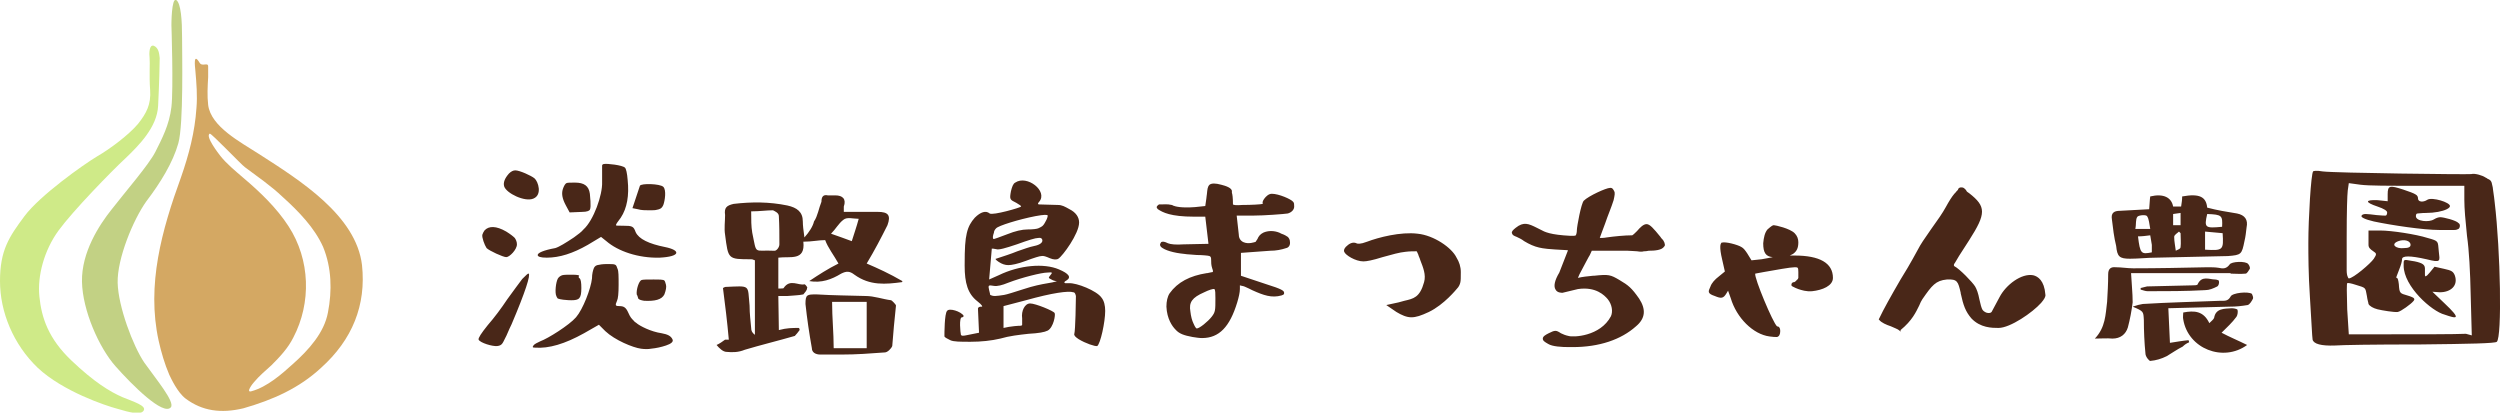 <?xml version="1.0" encoding="utf-8"?>
<!-- Generator: Adobe Illustrator 28.0.0, SVG Export Plug-In . SVG Version: 6.00 Build 0)  -->
<svg version="1.1" id="レイヤー_1" xmlns="http://www.w3.org/2000/svg" xmlns:xlink="http://www.w3.org/1999/xlink" x="0px"
	 y="0px" viewBox="0 0 469.6 77.5" style="enable-background:new 0 0 469.6 77.5;" xml:space="preserve">
<style type="text/css">
	.st0{fill:#492718;}
	.st1{fill:#D4A863;}
	.st2{fill:#C2D184;}
	.st3{fill:#CFEA88;}
</style>
<path class="st0" d="M106.3,38.6c-0.7-1.3-0.9-2.3-0.5-3.3c0.2-0.5,0.4-0.8,0.6-0.9c0.2-0.1,0.7-0.1,1.6-0.1c1.7,0,2.6,0.6,2.8,2.1
	c0,0.2,0.3,2.5,0,3c-0.1,0.2-0.6,0.4-1.4,0.4l-2.4,0.1L106.3,38.6z M121.9,39.5c0.7,0,1.2,0,1.5-0.1c0.5-0.1,0.9-0.2,1.2-0.9
	c0.3-0.8,0.6-2.8,0-3.4c-0.6-0.6-4.2-0.7-4.4-0.2l-1.4,4.2l1,0.2C120.5,39.5,121.2,39.5,121.9,39.5z M124.9,46.4
	c-3-0.6-4.9-1.5-5.5-2.8c-0.4-1.1-0.6-1.2-2.4-1.2c-0.9,0-1.3,0-1.3-0.1c0-0.2,0.3-0.6,0.9-1.4c1.2-1.8,1.6-4.2,1.3-7.1
	c-0.1-1.3-0.3-2.1-0.5-2.3c-0.5-0.5-3.4-0.8-3.9-0.7c-0.3,0-0.4,0.2-0.4,0.3c0,0.9,0,2,0,3.1c0.1,2.4-1.6,7.2-3.5,8.9
	c-0.4,0.5-1,0.9-1.8,1.5c-1.5,1-2.8,1.8-3.5,2c-2.2,0.4-3.3,0.9-3.3,1.3c0,0.3,0.5,0.5,1.7,0.5c2.4,0,4.9-0.8,7.7-2.4l2.5-1.5l1,0.8
	c2.2,1.9,6,3.2,10,3.1C127.9,48.2,127.9,47,124.9,46.4z M124.3,62.6c-2.1-0.3-4.1-1.4-4.6-1.8c-0.2-0.2-0.5-0.3-0.7-0.6
	c-0.4-0.4-0.6-0.6-1-1.5c-0.4-0.9-0.8-1.2-1.6-1.2c-0.8,0-0.9-0.1-0.5-1c0.2-0.4,0.3-1.4,0.3-3c0-1.6,0-2.6-0.2-3
	c-0.3-0.9-0.3-0.9-2-0.9c-0.8,0-1.4,0.1-1.8,0.2c-0.4,0.1-0.6,0.4-0.7,0.7c-0.1,0.3-0.3,0.9-0.3,1.8c-0.2,1.9-1.7,5.8-3,7.3
	s-5.3,4-6.7,4.5c-0.6,0.3-1.1,0.5-1.3,0.8c-0.2,0.3-0.2,0.4,0.3,0.4c2.6,0.2,5.6-0.7,9.2-2.7l2.8-1.6l1.2,1.2
	c1.8,1.7,5.2,3.1,6.7,3.3c0.7,0.1,1.4,0.1,1.9,0c1-0.1,1.9-0.3,2.8-0.6c0.9-0.3,1.5-0.7,1.2-1.2C126,63.1,125.4,62.8,124.3,62.6z
	 M119.9,56.1c0.2,0.2,0.5,0.3,1.1,0.4c2,0.1,3.3-0.2,3.8-1.2c0.3-0.8,0.4-1.4,0.3-1.8c-0.1-0.4-0.2-0.7-0.3-0.8
	c-0.2-0.2-0.9-0.2-2.1-0.2c-1.2,0-1.9,0-2.2,0.1c-0.5,0.2-1,1.8-0.9,2.7C119.8,55.6,119.8,55.9,119.9,56.1z M98.1,52.4
	c-0.6,0.8-1.5,2-2.8,3.8c-1.2,1.8-2.4,3.4-3.7,4.9c-1.2,1.5-1.8,2.4-1.7,2.7c0.3,0.6,2.6,1.3,3.5,1.2c0.9-0.1,1-0.5,1.5-1.5
	c0.3-0.5,0.6-1.4,1.2-2.6c2.6-6.1,3.6-9.3,3.2-9.5C99.2,51.3,98.8,51.7,98.1,52.4z M100.2,37.3c1.7-0.7,0.9-3.2,0.2-3.8
	C99.8,33,97.6,32,96.8,32c-0.4,0-0.8,0.2-1.2,0.6c-0.8,0.9-1.1,1.7-0.9,2.4C95.1,36.3,98.6,38,100.2,37.3z M95.1,48.3
	c0.6,0,2-1.4,2-2.4c0-0.5-0.2-0.9-0.4-1.2c-0.3-0.3-0.8-0.7-1.6-1.2c-1.9-1.1-3.3-1.1-4.1-0.2c-0.2,0.3-0.3,0.5-0.4,0.8
	c-0.1,0.5,0.4,1.9,0.8,2.5C91.9,47.1,94.5,48.3,95.1,48.3z M107.5,51.6c-0.9,0-1.6,0-1.9,0.1c-0.3,0.1-0.6,0.3-0.8,0.6
	c-0.4,0.7-0.6,2.7-0.3,3.3c0.1,0.3,0.3,0.5,0.3,0.5c0.2,0,0.3,0.1,0.4,0.1l0.6,0.1c0.3,0,0.7,0.1,1.5,0.1c1.5,0,1.9-0.3,1.9-2.3
	c0-1-0.1-1.6-0.3-1.8c-0.2-0.1-0.3-0.3-0.1-0.5C108.8,51.7,108.4,51.6,107.5,51.6z M168.3,57.4c-0.3,2.7-0.5,5.1-0.7,7.6
	c-0.2,0.5-0.9,1.2-1.4,1.2c-2.7,0.2-5.3,0.4-8.2,0.4h-3.9c-0.9,0-1.6-0.4-1.6-1.2c-0.5-2.8-0.9-5.5-1.2-8.3c0-1.8,0.3-1.8,2.1-1.8
	c3.2,0.2,6,0.2,9.2,0.3c1.6,0,3.2,0.6,4.8,0.8C167.6,56.5,168.3,57.2,168.3,57.4z M162.8,56.7h-6.5c0,3,0.3,5.8,0.3,8.7h6.2
	C162.8,62.4,162.8,59.7,162.8,56.7z M162.8,49.5c2.1,0.9,4.3,1.9,6.7,3.3c0,0,0,0.2-0.1,0.2c-3,0.4-6,0.7-8.9-1.4
	c-0.9-0.7-1.5-0.7-2.5-0.2c-1.8,1.1-3.7,1.8-6,1.4c1.8-1.2,3.5-2.3,5.5-3.3c-0.9-1.6-2-3-2.5-4.4c-1.2,0-2.5,0.3-4.1,0.3
	c0.4,3.7-2.5,2.7-4.7,3v5.8c0.5,0,1,0,1-0.1c1.2-1.8,2.8-0.4,3.9-0.7c0.2,0,0.7,0.7,0.5,0.7c0,0.5-0.5,0.9-0.7,1.2
	c-0.9,0.2-2.1,0.2-3,0.3h-1.7c0,2.1,0.1,4.1,0.1,6.4c1.5-0.4,2.5-0.4,3.7-0.4c0.2,0,0.2,0.4,0.2,0.4c-0.2,0.3-0.7,0.9-0.9,1.1
	c-3.1,0.9-6.4,1.7-9.4,2.6c-1.2,0.5-2.3,0.5-3.4,0.4c-0.7,0-1.4-0.7-1.9-1.3c0.5-0.2,1.2-0.7,1.6-1h0.7c-0.3-3.4-0.7-6.6-1.1-9.7
	l0.4-0.2c4.9-0.2,4.2-0.5,4.6,3.5c0,1.6,0.2,3,0.3,4.2c0,0.6,0.2,0.9,0.7,1.3v-14c-0.5-0.2-0.5-0.2-0.7-0.2c-4.4,0-4.3,0-4.9-4.6
	c-0.2-1.2,0-2.5,0-3.7c-0.2-1.4,0.3-1.8,1.6-2.1c3.4-0.4,6.7-0.4,10.1,0.3c1.8,0.4,2.9,1.2,2.9,3c0,0.7,0.1,1.6,0.3,3
	c0.9-1,1.6-2.1,1.8-3c0.7-1,0.9-2.5,1.4-3.7c0-0.9,0.3-1.4,1.2-1.2h1.4c1.4,0,2.1,0.7,1.6,2.1v1c2.3,0,4.3,0,6.4,0
	c1.9,0,2.5,0.6,1.8,2.5C165.5,44.7,164.3,47,162.8,49.5z M146.4,45.9c0-1.8,0-3.5-0.1-5.3c0-0.6-0.7-0.9-1.1-1.1
	c-1.2,0-2.5,0.2-4.1,0.2c0,1.6,0,2.8,0.2,4c0.9,4.3,0.2,3.2,4.1,3.4C145.8,47.2,146.4,46.5,146.4,45.9z M161.3,41.1
	c-1.1,0-2.2-0.4-2.9,0.2c-0.9,0.7-1.4,1.7-2.3,2.6c1.5,0.5,2.5,0.9,3.9,1.4C160.4,44,160.9,42.6,161.3,41.1z M206.9,55.9
	c0.5,0.6,0.7,1.5,0.7,2.5c0,2.1-0.9,6.2-1.5,6.6c-0.4,0.1-2.2-0.5-3.5-1.3c-0.6-0.4-0.9-0.7-0.8-1c0.2-0.6,0.3-6.2,0.3-7.1
	c-0.1-0.4-0.2-0.7-0.5-0.7c-0.9-0.3-3.9,0.1-8.9,1.5l-4.2,1.1v4.1l1-0.2c0.8-0.1,1.4-0.2,1.8-0.2c0.4,0,0.7,0,0.7-0.2s0-0.5,0-1.2
	c-0.2-1.4,0.5-2.8,1.5-2.8c1,0,4.4,1.4,4.6,1.8c0.2,0.3-0.2,2.7-1.3,3.3c-0.6,0.3-1.7,0.5-3.6,0.6c-1.8,0.2-3.6,0.4-5.3,0.9
	c-1.7,0.4-3.6,0.6-5.6,0.6c-1.9,0-3.2,0-3.8-0.3c-0.6-0.3-1-0.5-1.1-0.7c0-0.5,0-4.3,0.5-4.8c0.4-0.6,2.6,0.1,3.1,0.9
	c0,0.2-0.1,0.3-0.3,0.3c-0.6,0-0.3,2.9-0.2,3.3c0.1,0.2,0.4,0.2,0.9,0.1l2.5-0.5l-0.2-4.5c0-0.3,0.3-0.4,0.6-0.4
	c0.4,0.1,0.2-0.3-0.7-1c-1.8-1.4-2.4-3.4-2.4-6.7c0-3.4,0.1-4.8,0.4-6.1c0.3-1.3,0.8-2.1,1.5-2.9c1.1-1.1,2.1-1.4,2.8-0.8
	c0.6,0.4,5.8-1.1,5.9-1.3c0-0.2-0.3-0.3-0.9-0.7c-1.2-0.6-1.3-0.6-1-2.2c0.2-0.8,0.4-1.4,0.8-1.6c2.2-1.5,6.2,1.6,4.5,3.6
	c-0.3,0.3-0.3,0.5,0,0.5l3.5,0.1c0.8,0,1.3,0.3,2.2,0.8c1.2,0.6,1.8,1.5,1.8,2.5c0,2.1-3.1,6.3-3.9,6.8c-0.3,0.2-0.9,0.2-1.6-0.1
	c-0.7-0.3-1.2-0.5-1.6-0.4c-0.3,0-1.3,0.3-2.9,0.9c-1.6,0.6-2.7,0.8-3.3,0.8c-0.6,0-1.2-0.2-1.8-0.6c-0.6-0.4-0.7-0.6-0.5-0.6
	c1.5-0.5,2.8-0.9,4-1.4c1.2-0.4,2.2-0.8,3.2-1c1-0.2,1.5-0.6,1.5-1c0-0.4-0.3-0.6-0.8-0.5c-0.5,0-1.8,0.4-4,1.2
	c-2.1,0.7-3.4,1.1-3.9,0.9c-0.4-0.1-0.7-0.1-0.8-0.1l-0.5,5.8l1.8-0.8c3.9-1.9,8.5-2.3,11.3-1.1c1.9,0.8,2.4,1.5,1.4,2.1
	c-0.4,0.2-0.5,0.4-0.2,0.5h0.7C202.2,53.1,206,54.6,206.9,55.9z M186.5,44.5c0,0.2,0,0.4,0.2,0.4c0.1,0,0.9-0.3,2.5-0.9
	c1.5-0.6,2.8-0.9,3.8-0.9c1.1,0,1.7-0.1,2-0.2c0.6-0.3,0.9-0.3,1.4-1.3c0.3-0.5,0.4-0.9,0.4-1.1c0-0.2-0.7-0.2-2.3,0.1
	c-3.1,0.6-7,1.8-7.4,2.3c-0.2,0.2-0.4,0.5-0.4,0.8C186.6,44,186.5,44.3,186.5,44.5z M198.5,52.8c-0.3,0-0.7-0.1-1-0.3
	c-0.6-0.3-0.6-0.3-0.2-0.8c0.4-0.5,0.5-0.6-0.6-0.5c-1,0-4.7,0.9-7.3,1.9c-1.2,0.5-2.1,0.7-2.7,0.6c-1.1-0.2-1.1-0.1-0.9,0.8
	c0.1,0.4,0.2,0.8,0.2,0.9c0.2,0.1,0.5,0.2,0.9,0.2s1-0.1,1.7-0.2c0.6-0.1,1.8-0.5,3.7-1.1c1.8-0.6,3.3-0.9,4.5-1.1
	C198.1,53,198.6,52.8,198.5,52.8z M242.9,37.9c0.2,0.2,0.2,0.5,0.2,0.9c0,0.6-0.5,1.1-1.2,1.3c-0.6,0.1-4.4,0.4-6.6,0.4h-3l0.4,3.6
	c0,0.7,0.4,1.2,0.9,1.4c0.9,0.4,2.1,0,2.3-0.1c0,0,0-0.1,0.1-0.2c0.1-0.1,0.1-0.2,0.2-0.3c0.2-0.5,0.5-0.9,1.1-1.2
	c0.9-0.4,2-0.4,3,0l0.4,0.2c0.6,0.2,0.9,0.4,1.2,0.6c0.2,0.2,0.4,0.5,0.4,0.9c0.1,0.6-0.2,1.1-0.7,1.2c-0.9,0.3-1.9,0.5-3,0.5
	l-5.5,0.4v4.3l4.8,1.6c2.9,0.9,3.2,1.2,3.3,1.5c0,0.1,0,0.2,0,0.3c-0.1,0.2-0.3,0.2-0.5,0.3c-1.8,0.5-3.3,0-5.5-1l-0.6-0.3
	c-0.6-0.3-1.1-0.5-1.3-0.5c-0.1,0-0.3-0.1-0.4-0.1c0,0.1,0,0.4,0,0.7c0,0.6-0.2,1.5-0.5,2.5c-1.4,4.6-3.4,6.7-6.6,6.7
	c-0.6,0-1.1-0.1-1.8-0.2c-1.6-0.3-2.5-0.6-3.2-1.4c-0.6-0.6-1.6-2-1.7-4.3c0-1,0.2-1.9,0.6-2.5c1.5-2.1,3.8-3.3,7-3.8l0.1,0
	c0.5-0.1,0.9-0.2,1-0.2c0.1-0.1,0-0.5-0.1-0.7c-0.2-0.6-0.2-1.1-0.2-1.6c0-0.5-0.1-0.6-0.3-0.7c-0.2-0.1-1.5-0.2-2.4-0.2
	c-0.9-0.1-1.8-0.1-2.3-0.2c-2.1-0.2-3.7-0.7-4.4-1.3c-0.1-0.1-0.2-0.3-0.2-0.4c0-0.2,0.1-0.3,0.2-0.5c0.3-0.2,0.7-0.1,1.3,0.2
	c0.5,0.2,1.5,0.3,2.9,0.2l4.7-0.1l-0.6-5.1h-2.1c-4.4,0-5.9-0.8-6.8-1.4c-0.1-0.1-0.3-0.3-0.2-0.5c0.1-0.2,0.3-0.3,0.4-0.4l0.1,0
	c0.1,0,0.2,0,0.3,0c0.4,0,1.2-0.1,2,0.1c0.1,0,0.1,0,0.2,0.1c0.5,0.2,1.6,0.5,4.2,0.3l1.9-0.2l0.2-1.4c0-0.3,0.1-0.6,0.1-0.8
	c0.1-0.9,0.1-1.4,0.5-1.8c0.4-0.3,1.1-0.3,2.2,0c0.8,0.2,2.1,0.6,2,1.3c0,0,0,0.1,0,0.2c0.1,0.3,0.2,0.9,0.2,2.2
	c0.1,0.1,0.5,0.2,1.8,0.1h0c1.7,0,3.4-0.1,3.8-0.2c-0.1-0.3,0-0.6,0.3-1c0.3-0.4,0.8-0.9,1.4-0.9C240.2,36.4,242.5,37.4,242.9,37.9z
	 M228.1,54.3c-0.2-0.1-1.1,0.2-1.9,0.6c-2.3,1-2.9,1.9-2.6,3.6c0.1,0.9,0.3,1.7,0.6,2.3c0.3,0.7,0.5,0.9,0.6,0.9
	c0.5,0,2.1-1.3,2.8-2.2c0.7-0.9,0.7-1.2,0.7-3.5C228.3,55.2,228.3,54.4,228.1,54.3z M266.3,43.9c-3.2-0.4-7.4,0.7-9.5,1.5
	c-1.3,0.5-1.8,0.4-2,0.3c-0.6-0.3-1.3,0-1.8,0.5c-0.2,0.1-0.7,0.7-0.5,1.1c0.2,0.6,2.1,1.8,3.6,1.8c0.6,0,1.7-0.2,3.6-0.8
	c1.8-0.5,3.2-0.9,4.3-1c0.8-0.1,1.5-0.1,2.1-0.1c0,0,0.1,0.1,0.3,0.6c0.1,0.4,0.3,0.7,0.4,1.1c0.5,1.3,1.1,2.7,0.7,4.1
	c-0.8,2.9-2,3.1-3.7,3.5c-0.3,0.1-0.7,0.2-1.1,0.3l-2.3,0.5l1.9,1.3c1,0.6,1.9,1,2.8,1c0.9,0,1.8-0.3,3.3-1c2.9-1.4,5.2-4.3,5.3-4.4
	c0.3-0.3,0.5-0.7,0.6-1.1c0.1-0.4,0.1-0.9,0.1-2c0-1-0.3-1.9-0.8-2.7C272.7,46.5,269.3,44.2,266.3,43.9z M312.4,45.1L312.4,45.1
	c-0.1-0.1-0.4-0.4-0.5-0.6c-1.3-1.6-2-2.4-2.6-2.4h0c0,0,0,0,0,0c-0.6,0-1.2,0.6-1.8,1.3c-0.3,0.3-0.7,0.7-0.9,0.8
	c-1.4,0-3.4,0.2-4.8,0.4c-0.5,0.1-1,0.1-1.3,0.1c0.2-0.5,0.6-1.7,1-2.7c0.5-1.5,1.2-3.1,1.6-4.4c0.2-0.9,0.3-1.4,0.1-1.7
	c-0.1-0.2-0.3-0.7-0.8-0.6c-0.7,0-4,1.5-4.9,2.4c-0.5,0.5-1.3,4.9-1.3,5.5c0,0.5-0.1,0.8-0.2,1c-0.1,0.1-0.4,0.1-1,0.1
	c-3.8-0.2-4.8-0.7-5.7-1.2l-0.6-0.3c-1.6-0.8-2.5-1.2-4,0c-0.5,0.4-0.8,0.7-0.7,1c0.1,0.4,0.4,0.5,0.9,0.7c0.4,0.2,0.9,0.4,1.4,0.8
	c1,0.6,1.9,1,2.8,1.2c0.9,0.2,1.5,0.3,5.4,0.5c0,0,0,0.1,0,0.1c0,0,0,0,0,0l-1.6,4.1c-0.9,1.5-1.1,2.6-0.7,3.2
	c0.3,0.6,1.1,0.6,1.3,0.6l2.9-0.7c3.4-0.5,5,1.2,5.6,1.9c0.8,1,1,2.3,0.6,3.2c-2,3.8-7.1,4-8,3.7c-0.5-0.1-1-0.3-1.4-0.5
	c-0.9-0.6-1.1-0.6-2.3,0c-0.6,0.3-1.1,0.6-1.1,1c0,0.4,0.3,0.6,1,1c0.8,0.5,2.5,0.6,4,0.6c0.2,0,0.4,0,0.6,0c5,0,9.1-1.4,11.9-3.9
	c1.8-1.5,1.9-3.2,0.6-5.2c-1.4-2-2-2.5-3.7-3.5c-1.7-1-2-1.1-4.8-0.8l-0.2,0c-1,0.1-2,0.2-2.8,0.4l0.3-0.7c1.2-2.2,1.5-2.9,1.7-3.2
	c0.2-0.3,0.2-0.3,0.6-1.2h6.7c0.7,0,1.3,0.1,1.8,0.1c0.6,0.1,1,0.1,1.3,0c0.2,0,0.5,0,0.9-0.1c1.1,0,2.5-0.1,2.9-0.8
	C312.8,46.2,312.8,45.7,312.4,45.1L312.4,45.1z M337.1,48c-0.3,0-0.6,0-0.9,0c0.2-0.1,0.4-0.2,0.6-0.3c0.7-0.5,1-1.1,1-2.2
	c0-0.6-0.2-1.2-0.7-1.7c-0.9-0.9-3.6-1.5-3.9-1.5c-0.2,0-0.4,0.1-1.2,0.8c-0.5,0.6-0.7,1.5-0.8,2.6c0,1.8,0.5,2.5,1.8,2.6
	c-0.4,0.1-1,0.2-2.1,0.4l-1.9,0.2l-0.8-1.3c-0.4-0.6-0.7-1-1.1-1.2c-0.6-0.4-3.1-1.1-3.7-0.8l-0.1,0l0,0.1c-0.1,0.1-0.4,0.6,0.2,3.1
	L324,51l-1.1,0.9c-0.8,0.6-1.4,1.3-1.6,1.9c-0.2,0.5-0.4,0.8-0.3,1.1c0.1,0.3,0.5,0.5,1.1,0.7c1.2,0.5,1.6,0.5,2.2-0.5l0.3-0.5
	l0.5,1.4c1.1,3.7,4.2,6.8,7.3,7.2c0.6,0.1,1.1,0.1,1.3,0.1c0,0,0.1,0,0.1,0c0.4-0.1,0.6-0.5,0.6-1.1c0-0.7-0.3-0.9-0.6-0.9
	c-0.8-0.7-4.3-9.1-4.1-9.9c0.1,0,0.4-0.1,1.6-0.3c2.3-0.4,5-0.9,5.8-0.9c0.6,0,0.7,0,0.7,0.9c0,0.6,0,0.9,0,1.1
	c-0.1,0.2-0.1,0.3-0.2,0.3C337.2,53,337,53,337,53c-0.4,0-0.5,0.3-0.5,0.5l0,0.1c0.1,0.2,0.2,0.2,0.8,0.5l0.5,0.2
	c0.6,0.2,1.5,0.5,2.6,0.4c1.9-0.2,3.9-1,3.9-2.5C344.3,49.4,341.8,48,337.1,48z M381.9,51.7c-2.2-0.4-5.1,1.8-6.3,4.1
	c-0.7,1.3-1.4,2.6-1.5,2.8c-0.2,0.2-0.4,0.2-0.6,0.2c-0.4,0-0.9-0.3-1.1-0.6c-0.2-0.3-0.4-1.1-0.6-2c-0.2-1.1-0.5-1.9-0.8-2.4
	c-0.5-0.8-2.9-3.3-3.9-3.8c-0.2-0.2,0-0.5,0.1-0.6c0.2-0.4,1-1.7,2.7-4.3c3.2-5,3.2-6.3,0-8.8c-0.3-0.2-0.5-0.3-0.6-0.6l-0.1-0.1
	c-0.3-0.3-0.4-0.4-0.8-0.4c-0.1,0-0.5,0-0.6,0.4c0,0.1-0.3,0.3-0.5,0.6l-0.2,0.2c-0.5,0.6-1,1.4-1.6,2.5c-0.6,1.1-1.5,2.4-2.8,4.2
	c-1.2,1.7-2,2.9-2.4,3.7c-0.3,0.5-1.3,2.5-3.3,5.7c-1.8,3.1-3.2,5.6-4,7.3l-0.1,0.2l0.1,0.1c0.4,0.5,1.3,0.9,2.2,1.2
	c0.6,0.3,1.3,0.5,1.6,0.8l0.2,0.2L357,62c2.2-1.8,2.9-3.4,3.5-4.6c0.2-0.5,0.4-0.9,0.6-1.2c1.8-2.6,2.5-3.5,4.6-3.7
	c2-0.1,2.1,0.4,2.6,2.5l0,0.1c0.5,2.3,0.9,3.4,2,4.7c1.7,1.8,3.9,1.8,5.1,1.8c2.2,0,6.4-2.9,8-4.7c0.6-0.7,0.9-1.2,0.8-1.6
	C384,52.7,382.8,51.9,381.9,51.7z M416.1,52.5c-1.1,0-2.5-0.8-3.3,0.9c0,0.2-0.6,0.2-1,0.2c-2.8,0.1-5.7,0.1-8.5,0.2
	c-0.4,0.1-0.8,0.2-1.2,0.3v0.3c0.4,0.1,0.9,0.3,1.3,0.3c3.6,0,7.2,0,10.8-0.2c0.8,0,1.5-0.3,2.3-0.7c0.2-0.1,0.4-0.6,0.3-1
	C416.9,52.7,416.4,52.5,416.1,52.5z M419,55.7c-0.5,0.9-1.1,0.8-1.9,0.8c-4.9,0.2-9.8,0.3-14.6,0.6c-0.6,0.1-1,0.2-1.9,0.5
	c2.1,0.9,2,0.9,2.1,2.5c0,2.1,0.1,4.3,0.3,6.3c0,0.6,0.7,1.4,0.9,1.4c1.1-0.1,2.1-0.4,3.1-0.9c1-0.6,2-1.3,3-1.8
	c0.3-0.3,0.7-0.6,1.2-0.8c0-0.2-0.1-0.3-0.1-0.4c-1.1,0.1-2.2,0.3-3.5,0.5c-0.1-2.1-0.2-4.3-0.3-6.5c4-0.1,7.9-0.2,11.6-0.3
	c1.1,0,2.1-0.1,3.3-0.3c0.4-0.1,0.8-0.8,1-1.2c0.1-0.2-0.1-0.7-0.2-0.9C422.3,54.7,419.3,55,419,55.7z M420.1,59.5
	c0.2-0.3,0.3-0.9,0.2-1.3c-0.1-0.2-0.8-0.3-1.1-0.3c-1.4,0.1-3,0-3.3,1.8c-0.1,0.3-0.5,0.6-0.9,1c-1.1-2.3-2.8-2.4-4.9-2
	c0,0.4-0.1,0.9,0,1.3c0.9,5.5,7.5,8.1,12,4.8c-1.6-0.8-3.3-1.5-4.8-2.3C418.3,61.5,419.3,60.6,420.1,59.5z M419,51.4
	c0.9,0,1.8,0.1,2.8,0c0.3,0,0.6-0.6,0.8-0.9c0.1-0.2-0.1-0.7-0.3-0.9c-0.4-0.6-3.2-0.5-3.5,0.1c-0.6,0.8-1.2,0.8-2.1,0.6
	c-0.6-0.1-1.4-0.1-2.1-0.1c-4.6,0.1-9.3,0.2-13.9,0.2c-1.1,0-2.2-0.2-3.3-0.2c-0.9-0.1-1.4,0.3-1.4,1.3c0,1.8-0.1,3.5-0.2,5.2
	c-0.3,2.4-0.3,4.8-2.3,6.9c1.2,0,2.3-0.1,3.3,0c1.5,0,2.5-0.8,2.9-2.1c0.4-1.5,0.7-3.1,0.9-4.7c0-1.8-0.2-3.4-0.3-5.5H419z
	 M396.7,41.2c-0.2-1.2,0.4-1.6,1.5-1.6c1.8-0.1,3.6-0.2,5.5-0.3c0.1-1,0.1-1.8,0.2-2.4c2.5-0.6,4,0.2,4.3,1.9h1.5
	c0.1-0.6,0.2-1.3,0.2-1.9c3.3-0.6,4.5,0.1,4.7,2.1c1.9,0.5,3.7,0.8,5.6,1.1c1.5,0.3,2.1,1.2,1.8,2.6c-0.1,0.9-0.2,1.8-0.4,2.6
	c-0.5,2.5-0.6,2.6-3.1,2.8c-4.6,0.1-9.1,0.2-13.5,0.3c-1.6,0-3.3,0.2-4.9,0.2c-2,0-2.4-0.4-2.6-2.4
	C397.1,44.6,396.9,42.9,396.7,41.2z M417.4,42.6c0.1-2.1,0-2.3-2.8-2.4C414,42.8,414.2,42.9,417.4,42.6z M414.2,46.9
	c3.4,0.2,3.5,0.1,3.3-3.1c-1-0.1-2.1-0.2-3.3-0.3V46.9z M409.6,43.8c-0.1-0.1-0.2-0.2-0.3-0.3c-0.3,0.3-0.9,0.6-0.9,1
	c0,0.9,0.2,1.7,0.3,2.6c0.3-0.2,0.9-0.3,0.9-0.7C409.7,45.6,409.6,44.7,409.6,43.8z M408.2,42.3c0.6,0,1,0,1.4,0V40
	c-0.5,0.1-0.9,0.1-1.4,0.2V42.3z M404.2,46c-0.1-0.6-0.2-1.2-0.3-1.8c-0.8,0.1-1.5,0.2-2.3,0.2c0.4,3.3,0.6,3.4,2.6,3V46z M401.1,43
	h2.8c-0.2-1-0.2-1.8-0.6-2.4c-0.2-0.3-1.5-0.2-1.8,0.1C401.1,41.2,401.3,42.1,401.1,43z M469,64.2c-0.3,0.3-5.1,0.4-14.3,0.5
	c-9.3,0-14.6,0.1-16.1,0.2c-2.6,0.1-4-0.3-4.2-1.1c-0.1-0.6-0.2-3.3-0.5-7.9c-0.3-4.6-0.3-8-0.3-10.3c0-4.5,0.5-13,0.9-13.4
	c0-0.1,0.7-0.2,1.8,0c2.3,0.3,27.2,0.6,27.9,0.5c0.7-0.2,2.2,0.3,2.6,0.6c0.2,0.1,0.4,0.2,0.5,0.3c0.3,0.1,0.7,0.3,0.8,1
	c0.1,0.4,0.2,0.8,0.2,1.1c0.1,0.7,0.3,2.1,0.3,2.3C469.7,47.2,470,63.3,469,64.2z M464.3,63l-0.2-7.4c-0.1-4.7-0.3-8.5-0.7-11.3
	c-0.3-2.9-0.5-5.1-0.5-6.8v-2.6h-8.6c-5.7,0-9.3,0-10.9-0.2l-2.2-0.3l-0.2,1.4c-0.1,0.9-0.2,3.8-0.2,8.9v6.1c0,0.6,0.1,1,0.2,1.2
	c0.1,0.3,0.2,0.3,0.2,0.3c0.8,0,4.1-2.8,4.7-3.7c0.6-0.9,0.5-1-0.1-1.4c-0.6-0.4-0.9-0.7-0.9-1.2v-2.7h2.2c2.1,0,6.7,0.7,8.9,1.4
	c2.2,0.6,1.9,0.6,2.1,2.5c0.2,1.9,0.5,2.2-2.3,1.5c-3.1-0.7-4.6-0.7-4.6,0c0,0.4-0.2,1.1-0.6,2.1c-0.4,1-0.6,1.5-0.4,1.4
	c0.2,0,0.3,0.4,0.4,1.2c0.1,1.7,0.2,1.7,1.6,2.1c0.7,0.2,1.1,0.4,1.2,0.5c0.2,0.2,0.1,0.4-0.1,0.6c-0.4,0.5-2.3,1.9-2.9,2
	c-0.6,0.1-3-0.3-3.8-0.5c-0.8-0.2-1.5-0.6-1.7-1c0-0.2-0.2-0.7-0.3-1.5c-0.3-1.7-0.2-1.5-2.1-2.1c-0.9-0.3-1.5-0.4-1.6-0.3
	c-0.1,0.1-0.1,1.8,0,4.9l0.3,4.7h4.5c9.5,0,15.3,0,17.5-0.1L464.3,63z M451.6,46.6c0.8,0,1.2-0.2,1.2-0.6c0-0.8-1.2-1.1-2.3-0.7
	C448.9,45.9,450.1,46.8,451.6,46.6z M458.4,40.8c-0.3,0-0.7,0.1-1.2,0.4c-0.9,0.6-3.4,0.4-3.4-0.6c0-0.3,0.1-0.5,0.3-0.5
	c0.3,0,0.7-0.1,1.6-0.1c1.6,0,3.1-0.3,3.9-0.7c0.4-0.2,0.6-0.4,0.6-0.6c0-0.7-3.3-1.7-4.2-1.2c-0.9,0.6-1.8,0.4-1.8-0.2
	c0-0.3-0.1-0.6-0.5-0.8c-0.3-0.2-1.1-0.5-2.3-0.9c-2.5-0.8-2.9-0.8-2.9,0.9v1.3l-1.9-0.2c-2.4-0.1-2.4,0.4,0,1.2
	c1.2,0.4,1.8,0.8,1.8,1.1c0,0.3-0.1,0.6-0.3,0.6c-0.2,0-0.7,0-1.7-0.1c-0.9-0.1-1.5-0.2-2-0.2c-0.4,0-0.7,0.1-0.8,0.3
	c-0.2,0.3,0.6,0.7,2.3,1.1c3.3,0.7,9.3,1.6,12.3,1.6c1.5,0,2.4,0,2.8,0c0.4,0,0.6-0.1,0.8-0.2c0.3-0.2,0.4-0.9,0-1.1
	C461.4,41.4,459,40.8,458.4,40.8z M461.1,51.7c-0.3-0.7-0.6-0.9-2-1.2l-1.8-0.4l-0.9,1.1c-0.3,0.3-0.5,0.6-0.6,0.6
	c-0.2,0.2-0.3,0.1-0.3-0.2c0-0.4,0-0.8,0-1.2c0-0.4-0.2-0.7-0.6-0.9c-0.4-0.2-1.1-0.4-1.9-0.5c-1.6-0.3-1.5-0.3-1.5,0.9
	c0,3.9,5.3,8.6,7.7,9.2c2.3,0.8,3.3,1-0.1-2.2l-2.2-2.1l1.4,0.1C460.4,54.9,461.8,53.6,461.1,51.7z"/>
<g>
	<path class="st1" d="M68,49.8c-1.1-9.3-11.6-15.9-19.4-20.9c-3.4-2.2-9-5.1-9.5-9.2c-0.2-1.7-0.1-3.5,0-5.2c0-0.7,0-1.4,0-2
		c0-0.9-1.1,0.1-1.6-0.7c-1.2-2-0.9,0.5-0.8,1.5c0.2,2.3,0.4,4.7,0.2,7c-0.3,4.5-1.4,8.7-2.9,13c-3.6,9.9-6.5,20.2-4.2,30.7
		c0.5,2.2,1.1,4.3,2,6.4c0.3,0.6,1.5,3.3,3.1,4.5c3.1,2.3,6.6,2.8,10.8,1.8c5.6-1.6,10.5-3.8,14.6-7.6C66.2,63.8,68.8,57.3,68,49.8
		 M61.6,58.7c-0.7,3.8-3.6,7-6.5,9.6c-2.1,1.9-4.9,4.4-7.9,5.2c-1.1,0.3,0.3-1.5,0.5-1.7c1-1.2,2.2-2.2,3.3-3.2
		c1.6-1.6,3.1-3.2,4.1-5.2c3.4-6.5,3.2-14.6-0.9-20.9c-2.2-3.4-5.3-6.4-8.5-9.1c-1.5-1.3-3.1-2.6-4.3-4.1c-0.3-0.4-2.9-3.7-2-4.2
		c0.3-0.1,6,5.9,6.6,6.3c2.4,1.8,4.9,3.5,7.1,5.6c3,2.7,6,5.8,7.6,9.4C62.3,50.3,62.4,54.6,61.6,58.7"/>
	<path class="st2" d="M33.1,0c0.9,0.6,1.1,3.9,1.1,7c0,3.1,0.3,16.3-0.7,19.9c-1,3.6-3.4,7.5-6,10.9C25,41.3,22,48.6,22.1,53.1
		c0.1,4.5,2.9,11.9,5,15c2.2,3.1,5.8,7.4,5,8.4c-1.4,1.7-7.3-4.2-10.4-7.7c-3.1-3.5-6.2-10.5-6.3-15.9c-0.1-5.5,3.2-10.6,5.6-13.6
		c2.4-3.1,7-8.4,8.2-10.8s2.6-5,3-8.4c0.4-3.4,0-15.4,0-15.4S32.2-0.5,33.1,0"/>
	<path class="st3" d="M28.9,8.6C29.8,9,29.9,10,30,10.9c0,1-0.1,5-0.3,9c-0.2,4-3.6,7.4-6.1,9.8C21,32.1,13.7,39.6,11,43.3
		C8.3,47,7,51.8,7.4,55.7c0.4,4,1.7,7.9,6,12s7.3,5.9,9.6,6.9c2.2,0.9,4.5,1.6,4,2.5c-0.5,0.9-2.6,0.4-4.9-0.3
		c-2.3-0.6-10.3-3.3-15-7.7C2.5,64.7,0,58.6,0,52.8c0-5.8,1.7-8.3,4.6-12.2c2.9-3.9,11.1-9.7,13.6-11.2c2.6-1.5,6-4.1,7.7-6.1
		c1.6-2,2.5-3.7,2.3-6.4c-0.2-2.7,0-5.1-0.1-6C28,10.1,28,8.3,28.9,8.6"/>
</g>
</svg>
